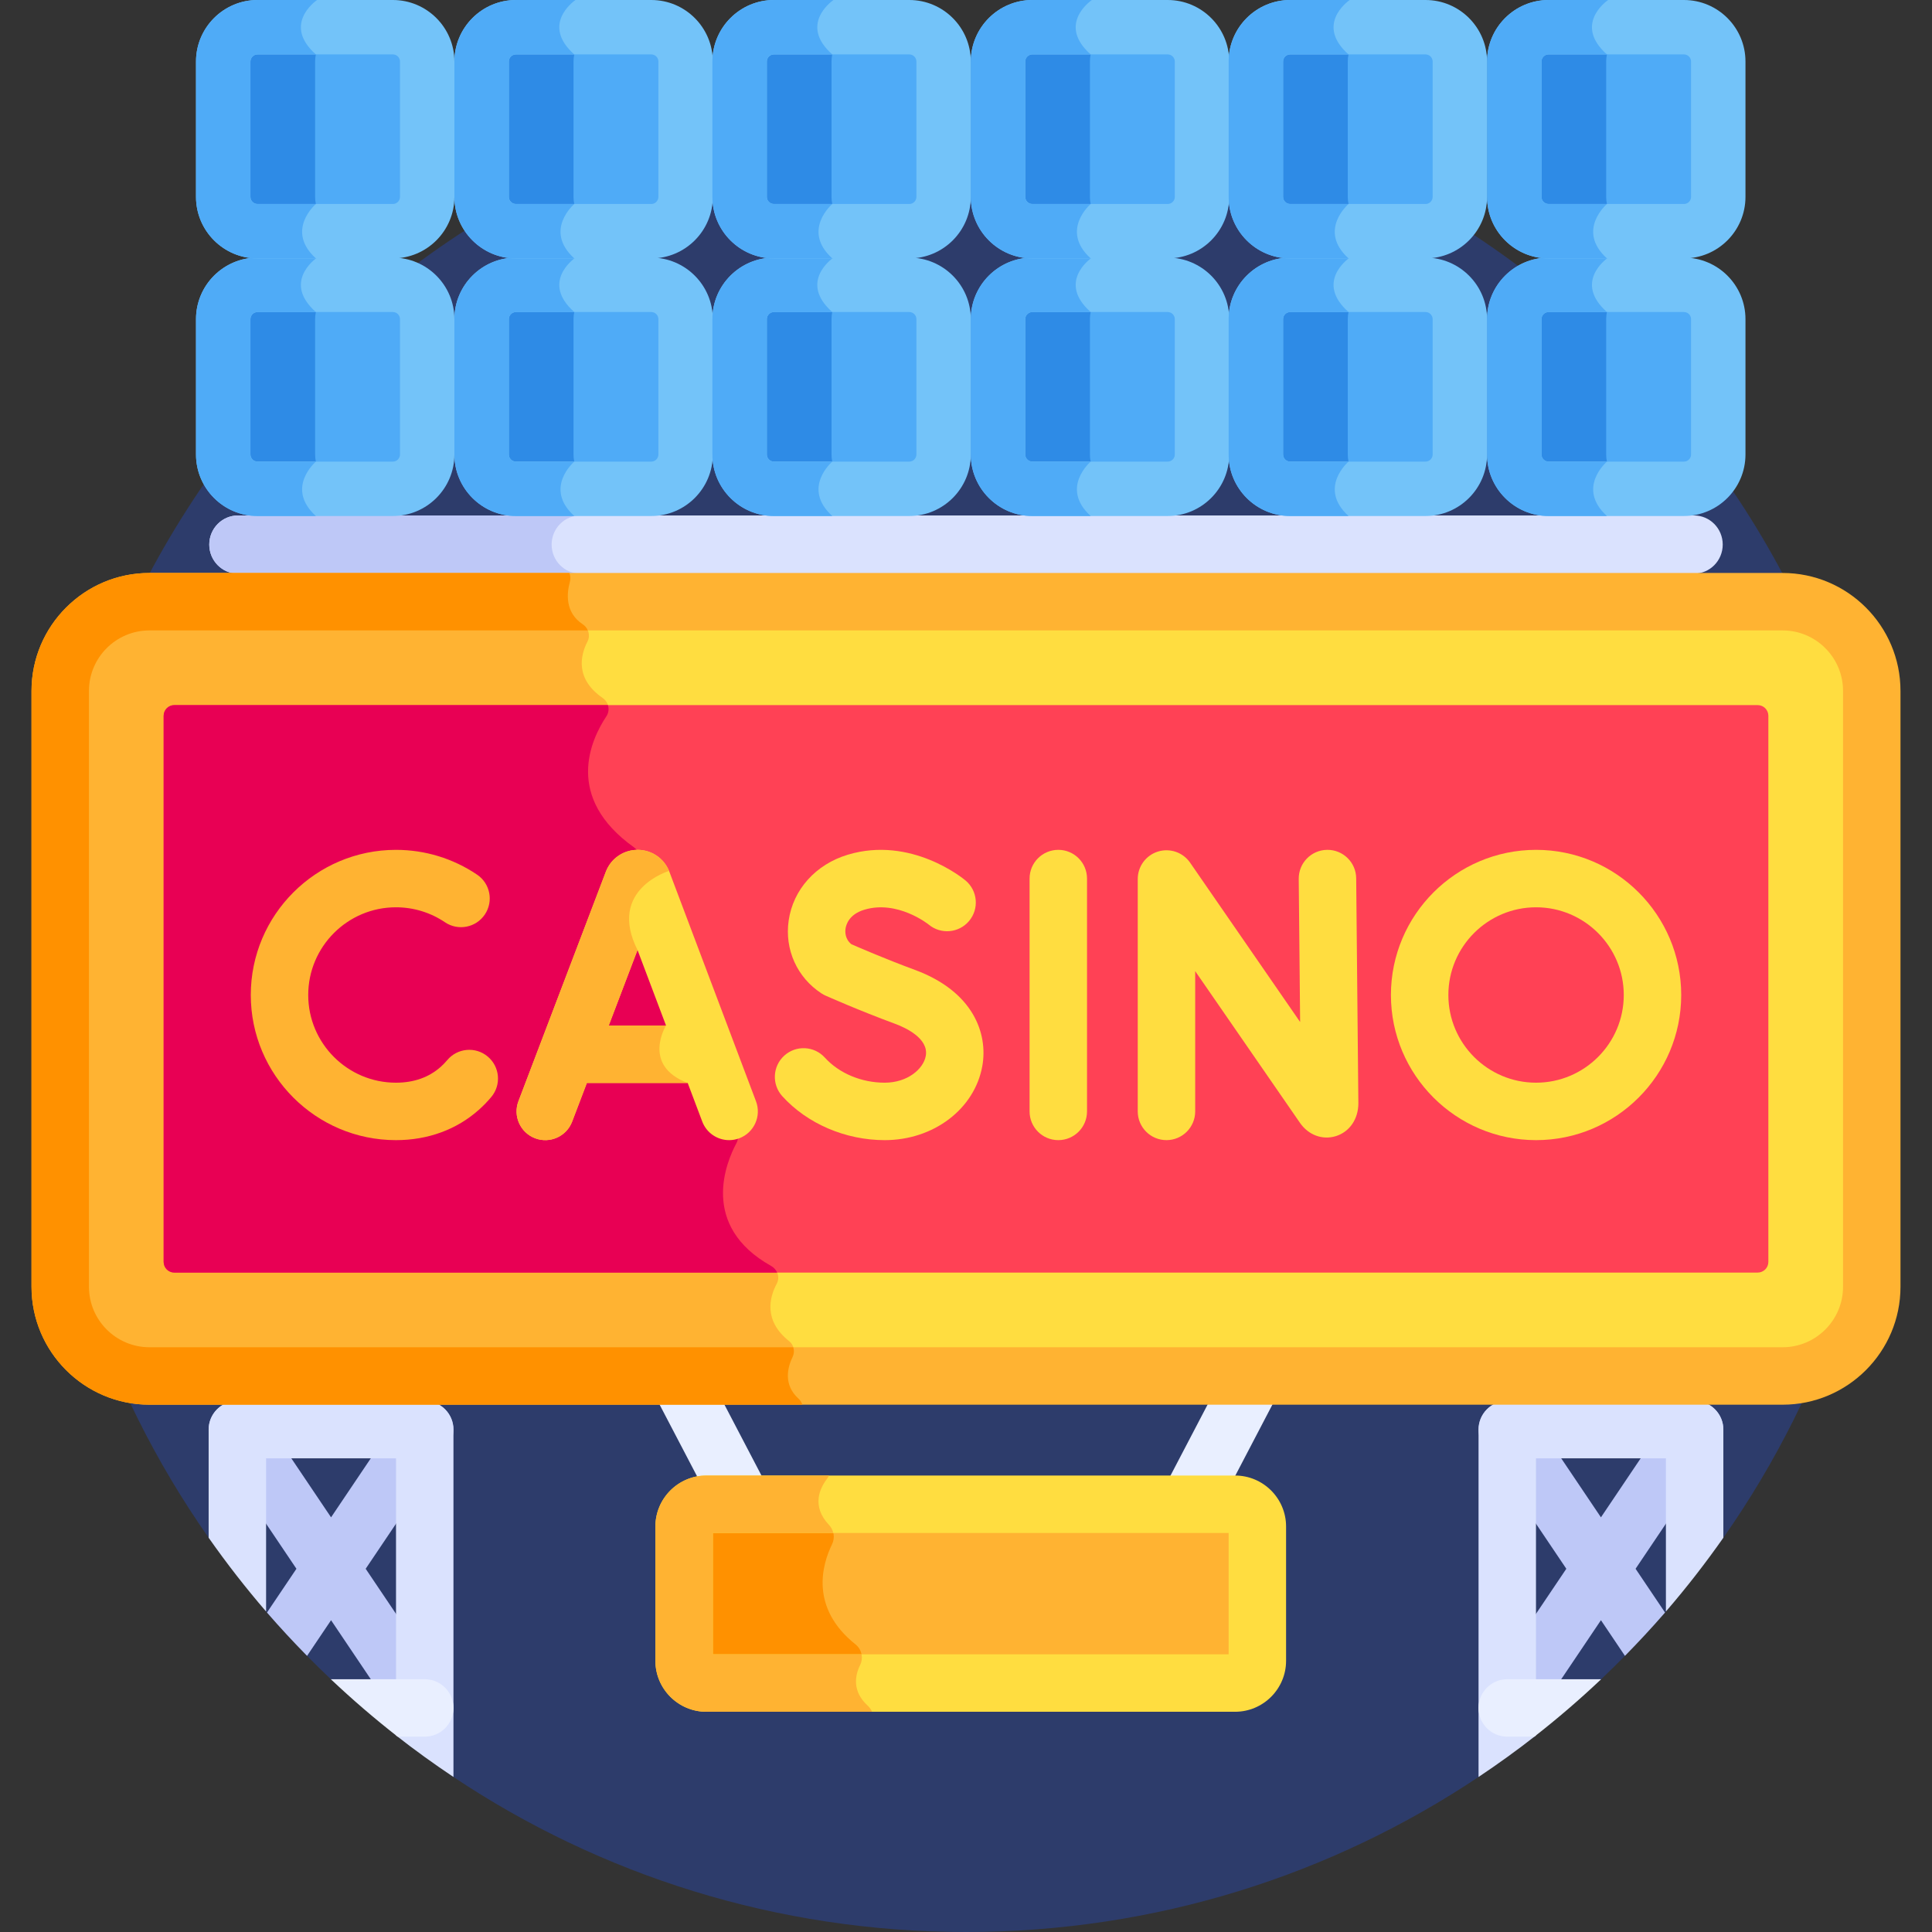 <svg id="Layer_1" enable-background="new 0 0 512 512" height="512" viewBox="0 0 512 512" width="512" xmlns="http://www.w3.org/2000/svg"><rect x="0" y="0" width="512" height="512" fill="#333333" stroke="none"/><path d="m70.516 427.064c.079.091.154.184.232.275l10.622 11.479c2.067 2.1 4.167 4.168 6.307 6.193l32.495 25.906c38.876 25.947 85.582 41.083 135.828 41.083s96.952-15.136 135.827-41.083l32.495-25.906c2.14-2.025 4.24-4.091 6.306-6.191l10.622-11.481c.078-.091.154-.184.232-.275l15.224-19.549c27.903-39.783 44.291-88.231 44.291-140.514 0-135.309-109.689-244.998-244.998-244.998s-244.998 109.689-244.998 244.998c0 52.282 16.388 100.731 44.291 140.514z" fill="#2d3c6b"/><path d="m448.929 152.029h-385.858c-4.204 0-7.612-3.453-7.612-7.714s3.407-7.714 7.612-7.714h385.858c4.204 0 7.612 3.453 7.612 7.714s-3.408 7.714-7.612 7.714z" fill="#dae2fe"/><path d="m146.189 144.315c0-4.261 3.407-7.714 7.612-7.714h-90.73c-4.204 0-7.612 3.453-7.612 7.714s3.407 7.714 7.612 7.714h90.73c-4.205 0-7.612-3.453-7.612-7.714z" fill="#bec8f7"/><path d="m116.812 372.544c-3.488-2.349-8.217-1.423-10.565 2.064l-18.514 27.502-18.513-27.502c-2.347-3.487-7.076-4.413-10.566-2.064-3.487 2.348-4.412 7.078-2.063 10.566l21.967 32.631-7.808 11.598c3.416 3.943 6.966 7.765 10.623 11.481l6.36-9.448 18.514 27.502c1.47 2.184 3.873 3.362 6.321 3.362 1.462 0 2.94-.42 4.244-1.298 3.487-2.348 4.412-7.078 2.064-10.565l-21.967-32.631 21.967-32.631c2.347-3.49 1.422-8.219-2.064-10.567z" fill="#bec8f7"/><path d="m112.561 371.246h-49.656c-4.204 0-7.612 3.408-7.612 7.612v28.657c4.751 6.774 9.828 13.302 15.224 19.549v-40.594h34.432v73.434c4.925 3.862 10.006 7.531 15.224 11.013v-92.059c0-4.204-3.408-7.612-7.612-7.612z" fill="#dae2fe"/><path d="m112.561 445.011h-24.883c5.653 5.347 11.56 10.429 17.702 15.224h7.181c4.204 0 7.612-3.408 7.612-7.612s-3.408-7.612-7.612-7.612z" fill="#e9efff"/><path d="m441.251 427.339-7.808-11.598 21.967-32.631c2.348-3.488 1.423-8.217-2.064-10.566-3.488-2.349-8.217-1.423-10.566 2.064l-18.514 27.502-18.513-27.502c-2.347-3.487-7.076-4.413-10.565-2.064-3.487 2.348-4.412 7.078-2.064 10.566l21.967 32.631-21.967 32.631c-2.348 3.488-1.423 8.217 2.064 10.565 3.49 2.349 8.219 1.424 10.565-2.063l18.513-27.502 6.361 9.448c3.658-3.716 7.209-7.538 10.624-11.481z" fill="#bec8f7"/><path d="m456.707 407.515v-28.657c0-4.204-3.407-7.612-7.612-7.612h-49.655c-4.205 0-7.612 3.408-7.612 7.612v92.059c5.217-3.482 10.299-7.151 15.224-11.013v-73.434h34.432v40.594c5.395-6.247 10.472-12.775 15.223-19.549z" fill="#dae2fe"/><path d="m312.451 403.159c-3.726-1.948-5.168-6.547-3.221-10.272l17.192-32.897c1.949-3.726 6.548-5.166 10.272-3.221 3.726 1.948 5.168 6.546 3.221 10.272l-17.192 32.897c-1.94 3.712-6.53 5.174-10.272 3.221z" fill="#e9efff"/><path d="m189.277 399.938-17.191-32.897c-1.947-3.726-.505-8.325 3.221-10.272 3.726-1.945 8.326-.504 10.272 3.221l17.191 32.897c1.947 3.726.505 8.325-3.221 10.272-3.744 1.954-8.332.49-10.272-3.221z" fill="#e9efff"/><path d="m472.401 159.456h-432.802c-13.054 0-23.636 10.582-23.636 23.636v157.919c0 13.054 10.582 23.636 23.636 23.636h432.801c13.054 0 23.636-10.582 23.636-23.636v-157.918c.001-13.055-10.581-23.637-23.635-23.637z" fill="#ffdd40"/><path d="m15.963 183.093v157.919c0 13.054 10.583 23.636 23.636 23.636h169.198c-.019-1.889.582-3.662 1.233-5.013.699-1.45.374-3.207-.888-4.207-6.877-5.452-5.216-11.647-3.302-15.216.905-1.688.224-3.768-1.448-4.702-19.156-10.707-11.833-27.729-9.238-32.544.471-.874.552-1.898.222-2.835l-26.033-73.848c-.244-.693-.708-1.285-1.306-1.711-18.556-13.209-11.524-28.468-7.33-34.763 1.059-1.59.598-3.728-.973-4.816-7.415-5.137-5.909-11.364-4.041-14.99.823-1.597.254-3.561-1.247-4.549-2.508-1.65-3.547-3.849-3.855-5.997h-110.992c-13.053-.001-23.636 10.581-23.636 23.636z" fill="#ffb332"/><path d="m465.802 186.859h-419.604c-1.564 0-2.832 1.268-2.832 2.832v144.723c0 1.564 1.268 2.832 2.832 2.832h419.604c1.564 0 2.832-1.268 2.832-2.832v-144.723c0-1.564-1.268-2.832-2.832-2.832z" fill="#ff4155"/><path d="m43.367 189.691v144.723c0 1.564 1.267 2.832 2.832 2.832h159.745c-.304-.708-.828-1.332-1.55-1.736-19.156-10.707-11.833-27.729-9.238-32.544.471-.874.552-1.898.222-2.835l-26.033-73.848c-.244-.693-.708-1.285-1.306-1.711-18.556-13.209-11.524-28.468-7.33-34.763.603-.905.698-1.984.392-2.949h-114.903c-1.564-.001-2.831 1.267-2.831 2.831z" fill="#e80054"/><g fill="#ffdd40"><path d="m177.388 231.008c-.026-.069-.054-.139-.081-.207-1.396-3.393-4.665-5.583-8.333-5.583-.003 0-.006 0-.006 0-3.673.003-6.944 2.2-8.334 5.598-.024.058-.047.116-.068.174l-23.171 60.838c-1.497 3.928.476 8.326 4.405 9.822 3.921 1.496 8.326-.475 9.822-4.405l3.903-10.248h26.721l3.86 10.228c1.15 3.048 4.047 4.926 7.122 4.926.893 0 1.802-.159 2.687-.493 3.933-1.484 5.918-5.875 4.433-9.809zm-16.065 40.765 7.624-20.017 7.555 20.017z"/><path d="m351.717 225.218c-4.204.041-7.579 3.482-7.539 7.685l.368 37.938-29.156-42.222c-1.893-2.742-5.345-3.931-8.53-2.942-3.18.991-5.346 3.936-5.346 7.267v61.592c0 4.204 3.408 7.612 7.612 7.612s7.612-3.408 7.612-7.612v-37.174l27.772 40.215c2.242 3.238 5.974 4.613 9.519 3.508 3.615-1.13 5.951-4.517 5.951-8.702l-.577-59.628c-.042-4.203-3.472-7.573-7.686-7.537z"/><path d="m280.46 225.218c-4.204 0-7.612 3.408-7.612 7.612v61.707c0 4.204 3.408 7.612 7.612 7.612s7.612-3.408 7.612-7.612v-61.707c0-4.205-3.407-7.612-7.612-7.612z"/></g><path d="m129.252 279.993c-3.22-2.701-8.022-2.279-10.723.944-.541.645-1.123 1.247-1.733 1.789-3.128 2.786-7.122 4.199-11.871 4.199-12.815 0-23.242-10.426-23.242-23.241s10.427-23.242 23.242-23.242c4.657 0 9.15 1.371 12.991 3.965 3.481 2.355 8.215 1.437 10.568-2.048 2.353-3.484 1.436-8.215-2.048-10.567-6.366-4.301-13.804-6.573-21.511-6.573-21.21 0-38.466 17.256-38.466 38.466 0 21.209 17.256 38.465 38.466 38.465 8.474 0 16.08-2.785 21.995-8.053 1.159-1.032 2.261-2.169 3.276-3.38 2.702-3.222 2.279-8.023-.944-10.724z" fill="#ffb332"/><path d="m242.453 257.028c-7.596-2.802-14.667-5.854-16.82-6.796-1.732-1.383-1.674-3.314-1.558-4.118.159-1.108.962-3.817 4.979-5.026 8.752-2.638 16.851 3.764 17.075 3.945 3.219 2.669 7.993 2.243 10.686-.962 2.705-3.218 2.29-8.02-.929-10.725-.581-.488-14.418-11.893-31.224-6.836-8.481 2.555-14.48 9.237-15.658 17.441-1.105 7.694 2.23 15.095 8.704 19.315.336.22.689.412 1.056.576.357.159 8.853 3.94 18.418 7.468 2.73 1.007 8.989 3.853 8.156 8.515-.623 3.49-4.864 7.1-10.88 7.1-6.162 0-12.092-2.485-15.863-6.647-2.824-3.116-7.638-3.35-10.752-.529-3.115 2.823-3.352 7.637-.529 10.752 6.61 7.294 16.757 11.648 27.144 11.648 12.955 0 23.834-8.263 25.867-19.647 1.532-8.564-2.361-19.753-17.872-25.474z" fill="#ffdd40"/><path d="m407.074 225.218c-21.21 0-38.466 17.256-38.466 38.466 0 21.209 17.256 38.465 38.466 38.465s38.466-17.256 38.466-38.465c0-21.211-17.255-38.466-38.466-38.466zm0 61.707c-12.815 0-23.242-10.426-23.242-23.241s10.427-23.242 23.242-23.242 23.242 10.427 23.242 23.242-10.426 23.241-23.242 23.241z" fill="#ffdd40"/><path d="m327.308 398.642h-140.105c-3.261 0-5.905 2.644-5.905 5.905v35.572c0 3.261 2.644 5.905 5.905 5.905h140.105c3.261 0 5.905-2.644 5.905-5.905v-35.572c-.001-3.261-2.644-5.905-5.905-5.905z" fill="#ffb332"/><path d="m472.401 372.26h-432.802c-17.23 0-31.248-14.018-31.248-31.249v-157.919c0-17.231 14.018-31.249 31.248-31.249h432.802c17.23 0 31.248 14.018 31.248 31.249v157.919c0 17.231-14.018 31.249-31.248 31.249zm-432.802-205.192c-8.835 0-16.024 7.189-16.024 16.025v157.919c0 8.836 7.189 16.025 16.024 16.025h432.802c8.835 0 16.024-7.189 16.024-16.025v-157.92c0-8.836-7.189-16.025-16.024-16.025h-432.802z" fill="#ffb332"/><path d="m23.575 341.011v-157.919c0-8.836 7.189-16.025 16.024-16.025h116.18c-.271-.639-.718-1.21-1.332-1.614-4.778-3.144-4.253-8.28-3.42-11.261.223-.798.158-1.621-.142-2.349h-111.286c-17.23 0-31.248 14.018-31.248 31.249v157.919c0 17.231 14.018 31.249 31.248 31.249h173.03c-.183-.6-.529-1.161-1.025-1.613-4.055-3.697-2.909-8.239-1.573-11.012.401-.833.454-1.764.196-2.599h-170.628c-8.835 0-16.024-7.189-16.024-16.025z" fill="#ff9100"/><path d="m399.44 445.011c-4.205 0-7.612 3.408-7.612 7.612s3.407 7.612 7.612 7.612h7.181c6.142-4.795 12.049-9.876 17.702-15.224z" fill="#e9efff"/><path d="m104.12 75.48h-35.874c-5.022 0-9.093 4.071-9.093 9.092v35.874c0 5.022 4.071 9.093 9.093 9.093h35.874c5.022 0 9.093-4.071 9.093-9.093v-35.873c-.001-5.022-4.072-9.093-9.093-9.093z" fill="#4fabf7"/><path d="m83.509 120.446v-35.873c0-5.022 4.071-9.093 9.092-9.093h-24.355c-5.022 0-9.093 4.071-9.093 9.093v35.874c0 5.022 4.071 9.093 9.093 9.093h24.356c-5.022-.001-9.093-4.072-9.093-9.094z" fill="#2e8be6"/><path d="m104.119 136.749h-35.873c-8.99 0-16.303-7.313-16.303-16.303v-35.873c0-8.99 7.313-16.304 16.303-16.304h35.873c8.99 0 16.304 7.314 16.304 16.304v35.874c0 8.989-7.314 16.302-16.304 16.302zm-35.873-54.058c-1.038 0-1.882.844-1.882 1.882v35.874c0 1.037.844 1.882 1.882 1.882h35.873c1.038 0 1.882-.844 1.882-1.882v-35.874c0-1.038-.844-1.882-1.882-1.882z" fill="#73c3f9"/><path d="m83.716 122.33.001-.002h-15.47c-1.038 0-1.882-.844-1.882-1.882v-35.873c0-1.038.844-1.882 1.882-1.882h15.463c-8.747-7.766-.415-13.909.316-14.421h-15.78c-8.99 0-16.303 7.314-16.303 16.304v35.874c0 8.99 7.313 16.303 16.303 16.303h15.47c-8.217-7.455 0-14.421 0-14.421z" fill="#4fabf7"/><path d="m104.12 7.211h-35.874c-5.022 0-9.093 4.071-9.093 9.093v35.874c0 5.022 4.071 9.093 9.093 9.093h35.874c5.022 0 9.093-4.071 9.093-9.093v-35.875c-.001-5.022-4.072-9.092-9.093-9.092z" fill="#4fabf7"/><path d="m83.509 52.177v-35.874c0-5.022 4.071-9.093 9.092-9.093h-24.355c-5.022 0-9.093 4.071-9.093 9.093v35.874c0 5.022 4.071 9.093 9.093 9.093h24.356c-5.022 0-9.093-4.071-9.093-9.093z" fill="#2e8be6"/><path d="m104.119 68.48h-35.873c-8.99 0-16.303-7.313-16.303-16.303v-35.873c0-8.99 7.313-16.304 16.303-16.304h35.873c8.99 0 16.304 7.314 16.304 16.304v35.874c0 8.989-7.314 16.302-16.304 16.302zm-35.873-54.059c-1.038 0-1.882.844-1.882 1.883v35.874c0 1.037.844 1.882 1.882 1.882h35.873c1.038 0 1.882-.844 1.882-1.882v-35.874c0-1.038-.844-1.883-1.882-1.883z" fill="#73c3f9"/><path d="m83.716 54.061.001-.002h-15.47c-1.038 0-1.882-.844-1.882-1.882v-35.873c0-1.038.844-1.883 1.882-1.883h15.463c-8.748-7.766-.416-13.908.315-14.421h-15.78c-8.99 0-16.303 7.314-16.303 16.304v35.874c0 8.99 7.313 16.303 16.303 16.303h15.47c-8.216-7.454.001-14.42.001-14.42z" fill="#4fabf7"/><path d="m172.599 75.48h-35.874c-5.022 0-9.093 4.071-9.093 9.092v35.874c0 5.022 4.071 9.093 9.093 9.093h35.874c5.022 0 9.093-4.071 9.093-9.093v-35.873c0-5.022-4.071-9.093-9.093-9.093z" fill="#4fabf7"/><path d="m151.989 120.446v-35.873c0-5.022 4.071-9.093 9.093-9.093h-24.356c-5.022 0-9.092 4.071-9.092 9.093v35.874c0 5.022 4.071 9.093 9.092 9.093h24.356c-5.022-.001-9.093-4.072-9.093-9.094z" fill="#2e8be6"/><path d="m172.599 136.749h-35.874c-8.99 0-16.303-7.313-16.303-16.303v-35.873c0-8.99 7.313-16.304 16.303-16.304h35.874c8.99 0 16.304 7.314 16.304 16.304v35.874c0 8.989-7.314 16.302-16.304 16.302zm-35.873-54.058c-1.037 0-1.882.844-1.882 1.882v35.874c0 1.037.844 1.882 1.882 1.882h35.874c1.038 0 1.882-.844 1.882-1.882v-35.874c0-1.038-.844-1.882-1.882-1.882z" fill="#73c3f9"/><path d="m152.195 122.33v-.002h-15.47c-1.037 0-1.882-.844-1.882-1.882v-35.873c0-1.038.844-1.882 1.882-1.882h15.463c-8.747-7.766-.415-13.909.316-14.421h-15.78c-8.99 0-16.303 7.314-16.303 16.304v35.874c0 8.99 7.313 16.303 16.303 16.303h15.47c-8.216-7.455.001-14.421.001-14.421z" fill="#4fabf7"/><path d="m172.599 7.211h-35.874c-5.022 0-9.093 4.071-9.093 9.093v35.874c0 5.022 4.071 9.093 9.093 9.093h35.874c5.022 0 9.093-4.071 9.093-9.093v-35.875c0-5.022-4.071-9.092-9.093-9.092z" fill="#4fabf7"/><path d="m151.989 52.177v-35.874c0-5.022 4.071-9.093 9.093-9.093h-24.356c-5.022 0-9.092 4.071-9.092 9.093v35.874c0 5.022 4.071 9.093 9.092 9.093h24.356c-5.022 0-9.093-4.071-9.093-9.093z" fill="#2e8be6"/><path d="m172.599 68.48h-35.874c-8.99 0-16.303-7.313-16.303-16.303v-35.873c0-8.99 7.313-16.304 16.303-16.304h35.874c8.99 0 16.304 7.314 16.304 16.304v35.874c0 8.989-7.314 16.302-16.304 16.302zm-35.873-54.059c-1.037 0-1.882.844-1.882 1.883v35.874c0 1.037.844 1.882 1.882 1.882h35.874c1.038 0 1.882-.844 1.882-1.882v-35.874c0-1.038-.844-1.883-1.882-1.883z" fill="#73c3f9"/><path d="m152.195 54.061v-.002h-15.47c-1.037 0-1.882-.844-1.882-1.882v-35.873c0-1.038.844-1.883 1.882-1.883h15.463c-8.746-7.766-.415-13.908.317-14.421h-15.78c-8.99 0-16.303 7.314-16.303 16.304v35.874c0 8.99 7.313 16.303 16.303 16.303h15.47c-8.217-7.454 0-14.42 0-14.42z" fill="#4fabf7"/><path d="m240.972 75.48h-35.874c-5.022 0-9.093 4.071-9.093 9.092v35.874c0 5.022 4.071 9.093 9.093 9.093h35.874c5.022 0 9.093-4.071 9.093-9.093v-35.873c0-5.022-4.071-9.093-9.093-9.093z" fill="#4fabf7"/><path d="m220.362 120.446v-35.873c0-5.022 4.071-9.093 9.093-9.093h-24.356c-5.022 0-9.092 4.071-9.092 9.093v35.874c0 5.022 4.071 9.093 9.092 9.093h24.356c-5.022-.001-9.093-4.072-9.093-9.094z" fill="#2e8be6"/><path d="m240.972 136.749h-35.874c-8.99 0-16.303-7.313-16.303-16.303v-35.873c0-8.99 7.313-16.304 16.303-16.304h35.874c8.99 0 16.304 7.314 16.304 16.304v35.874c0 8.989-7.314 16.302-16.304 16.302zm-35.874-54.058c-1.037 0-1.882.844-1.882 1.882v35.874c0 1.037.844 1.882 1.882 1.882h35.874c1.038 0 1.883-.844 1.883-1.882v-35.874c0-1.038-.844-1.882-1.883-1.882z" fill="#73c3f9"/><path d="m220.568 122.33v-.002h-15.47c-1.037 0-1.882-.844-1.882-1.882v-35.873c0-1.038.844-1.882 1.882-1.882h15.463c-8.747-7.766-.415-13.909.316-14.421h-15.78c-8.99 0-16.303 7.314-16.303 16.304v35.874c0 8.99 7.313 16.303 16.303 16.303h15.47c-8.216-7.455.001-14.421.001-14.421z" fill="#4fabf7"/><path d="m240.972 7.211h-35.874c-5.022 0-9.093 4.071-9.093 9.093v35.874c0 5.022 4.071 9.093 9.093 9.093h35.874c5.022 0 9.093-4.071 9.093-9.093v-35.875c0-5.022-4.071-9.092-9.093-9.092z" fill="#4fabf7"/><path d="m220.362 52.177v-35.874c0-5.022 4.071-9.093 9.093-9.093h-24.356c-5.022 0-9.092 4.071-9.092 9.093v35.874c0 5.022 4.071 9.093 9.092 9.093h24.356c-5.022 0-9.093-4.071-9.093-9.093z" fill="#2e8be6"/><path d="m240.972 68.48h-35.874c-8.99 0-16.303-7.313-16.303-16.303v-35.873c0-8.99 7.313-16.304 16.303-16.304h35.874c8.99 0 16.304 7.314 16.304 16.304v35.874c0 8.989-7.314 16.302-16.304 16.302zm-35.874-54.059c-1.037 0-1.882.844-1.882 1.883v35.874c0 1.037.844 1.882 1.882 1.882h35.874c1.038 0 1.883-.844 1.883-1.882v-35.874c0-1.038-.844-1.883-1.883-1.883z" fill="#73c3f9"/><path d="m220.568 54.061v-.002h-15.47c-1.037 0-1.882-.844-1.882-1.882v-35.873c0-1.038.844-1.883 1.882-1.883h15.463c-8.746-7.766-.415-13.908.317-14.421h-15.78c-8.99 0-16.303 7.314-16.303 16.304v35.874c0 8.99 7.313 16.303 16.303 16.303h15.47c-8.217-7.454 0-14.42 0-14.42z" fill="#4fabf7"/><path d="m309.452 75.48h-35.874c-5.022 0-9.093 4.071-9.093 9.092v35.874c0 5.022 4.071 9.093 9.093 9.093h35.874c5.022 0 9.093-4.071 9.093-9.093v-35.873c0-5.022-4.071-9.093-9.093-9.093z" fill="#4fabf7"/><path d="m288.842 120.446v-35.873c0-5.022 4.071-9.093 9.092-9.093h-24.356c-5.022 0-9.093 4.071-9.093 9.093v35.874c0 5.022 4.071 9.093 9.093 9.093h24.356c-5.021-.001-9.092-4.072-9.092-9.094z" fill="#2e8be6"/><path d="m309.452 136.749h-35.874c-8.99 0-16.303-7.313-16.303-16.303v-35.873c0-8.99 7.313-16.304 16.303-16.304h35.874c8.99 0 16.304 7.314 16.304 16.304v35.874c-.001 8.989-7.315 16.302-16.304 16.302zm-35.874-54.058c-1.038 0-1.882.844-1.882 1.882v35.874c0 1.037.844 1.882 1.882 1.882h35.874c1.038 0 1.882-.844 1.882-1.882v-35.874c0-1.038-.844-1.882-1.882-1.882z" fill="#73c3f9"/><path d="m289.048 122.33.001-.002h-15.47c-1.038 0-1.882-.844-1.882-1.882v-35.873c0-1.038.844-1.882 1.882-1.882h15.463c-8.747-7.766-.415-13.909.316-14.421h-15.78c-8.99 0-16.303 7.314-16.303 16.304v35.874c0 8.99 7.313 16.303 16.303 16.303h15.47c-8.217-7.455 0-14.421 0-14.421z" fill="#4fabf7"/><path d="m309.452 7.211h-35.874c-5.022 0-9.093 4.071-9.093 9.093v35.874c0 5.022 4.071 9.093 9.093 9.093h35.874c5.022 0 9.093-4.071 9.093-9.093v-35.875c0-5.022-4.071-9.092-9.093-9.092z" fill="#4fabf7"/><path d="m288.842 52.177v-35.874c0-5.022 4.071-9.093 9.092-9.093h-24.356c-5.022 0-9.093 4.071-9.093 9.093v35.874c0 5.022 4.071 9.093 9.093 9.093h24.356c-5.021 0-9.092-4.071-9.092-9.093z" fill="#2e8be6"/><path d="m309.452 68.48h-35.874c-8.99 0-16.303-7.313-16.303-16.303v-35.873c0-8.99 7.313-16.304 16.303-16.304h35.874c8.99 0 16.304 7.314 16.304 16.304v35.874c-.001 8.989-7.315 16.302-16.304 16.302zm-35.874-54.059c-1.038 0-1.882.844-1.882 1.883v35.874c0 1.037.844 1.882 1.882 1.882h35.874c1.038 0 1.882-.844 1.882-1.882v-35.874c0-1.038-.844-1.883-1.882-1.883z" fill="#73c3f9"/><path d="m289.048 54.061.001-.002h-15.47c-1.038 0-1.882-.844-1.882-1.882v-35.873c0-1.038.844-1.883 1.882-1.883h15.463c-8.748-7.766-.416-13.908.316-14.421h-15.78c-8.99 0-16.303 7.314-16.303 16.304v35.874c0 8.99 7.313 16.303 16.303 16.303h15.47c-8.217-7.454 0-14.42 0-14.42z" fill="#4fabf7"/><path d="m377.784 75.48h-35.874c-5.022 0-9.093 4.071-9.093 9.092v35.874c0 5.022 4.071 9.093 9.093 9.093h35.874c5.022 0 9.093-4.071 9.093-9.093v-35.873c0-5.022-4.071-9.093-9.093-9.093z" fill="#4fabf7"/><path d="m357.174 120.446v-35.873c0-5.022 4.071-9.093 9.092-9.093h-24.356c-5.022 0-9.093 4.071-9.093 9.093v35.874c0 5.022 4.071 9.093 9.093 9.093h24.356c-5.021-.001-9.092-4.072-9.092-9.094z" fill="#2e8be6"/><path d="m377.784 136.749h-35.874c-8.99 0-16.303-7.313-16.303-16.303v-35.873c0-8.99 7.313-16.304 16.303-16.304h35.874c8.99 0 16.304 7.314 16.304 16.304v35.874c-.001 8.989-7.314 16.302-16.304 16.302zm-35.874-54.058c-1.038 0-1.882.844-1.882 1.882v35.874c0 1.037.844 1.882 1.882 1.882h35.874c1.038 0 1.882-.844 1.882-1.882v-35.874c0-1.038-.844-1.882-1.882-1.882z" fill="#73c3f9"/><path d="m357.38 122.33v-.002h-15.47c-1.038 0-1.882-.844-1.882-1.882v-35.873c0-1.038.844-1.882 1.882-1.882h15.463c-8.747-7.766-.415-13.909.316-14.421h-15.78c-8.99 0-16.303 7.314-16.303 16.304v35.874c0 8.99 7.313 16.303 16.303 16.303h15.47c-8.216-7.455.001-14.421.001-14.421z" fill="#4fabf7"/><path d="m377.784 7.211h-35.874c-5.022 0-9.093 4.071-9.093 9.093v35.874c0 5.022 4.071 9.093 9.093 9.093h35.874c5.022 0 9.093-4.071 9.093-9.093v-35.875c0-5.022-4.071-9.092-9.093-9.092z" fill="#4fabf7"/><path d="m357.174 52.177v-35.874c0-5.022 4.071-9.093 9.092-9.093h-24.356c-5.022 0-9.093 4.071-9.093 9.093v35.874c0 5.022 4.071 9.093 9.093 9.093h24.356c-5.021 0-9.092-4.071-9.092-9.093z" fill="#2e8be6"/><path d="m377.784 68.48h-35.874c-8.99 0-16.303-7.313-16.303-16.303v-35.873c.001-8.99 7.314-16.304 16.303-16.304h35.874c8.99 0 16.304 7.314 16.304 16.304v35.874c-.001 8.989-7.314 16.302-16.304 16.302zm-35.874-54.059c-1.038 0-1.882.844-1.882 1.883v35.874c0 1.037.844 1.882 1.882 1.882h35.874c1.038 0 1.882-.844 1.882-1.882v-35.874c0-1.038-.844-1.883-1.882-1.883z" fill="#73c3f9"/><path d="m357.38 54.061v-.002h-15.47c-1.038 0-1.882-.844-1.882-1.882v-35.873c0-1.038.844-1.883 1.882-1.883h15.463c-8.747-7.766-.415-13.908.317-14.421h-15.78c-8.99 0-16.303 7.314-16.303 16.304v35.874c0 8.99 7.313 16.303 16.303 16.303h15.47c-8.217-7.454 0-14.42 0-14.42z" fill="#4fabf7"/><path d="m446.264 75.48h-35.874c-5.022 0-9.093 4.071-9.093 9.092v35.874c0 5.022 4.071 9.093 9.093 9.093h35.874c5.022 0 9.093-4.071 9.093-9.093v-35.873c0-5.022-4.071-9.093-9.093-9.093z" fill="#4fabf7"/><path d="m425.653 120.446v-35.873c0-5.022 4.071-9.093 9.092-9.093h-24.355c-5.022 0-9.093 4.071-9.093 9.093v35.874c0 5.022 4.071 9.093 9.093 9.093h24.356c-5.022-.001-9.093-4.072-9.093-9.094z" fill="#2e8be6"/><path d="m446.264 136.749h-35.874c-8.99 0-16.303-7.313-16.303-16.303v-35.873c0-8.99 7.313-16.304 16.303-16.304h35.874c8.99 0 16.304 7.314 16.304 16.304v35.874c-.001 8.989-7.315 16.302-16.304 16.302zm-35.874-54.058c-1.037 0-1.882.844-1.882 1.882v35.874c0 1.037.844 1.882 1.882 1.882h35.874c1.038 0 1.882-.844 1.882-1.882v-35.874c0-1.038-.844-1.882-1.882-1.882z" fill="#73c3f9"/><path d="m425.86 122.33.001-.002h-15.47c-1.037 0-1.882-.844-1.882-1.882v-35.873c0-1.038.844-1.882 1.882-1.882h15.463c-8.747-7.766-.415-13.909.316-14.421h-15.78c-8.99 0-16.303 7.314-16.303 16.304v35.874c0 8.99 7.313 16.303 16.303 16.303h15.47c-8.217-7.455 0-14.421 0-14.421z" fill="#4fabf7"/><path d="m446.264 7.211h-35.874c-5.022 0-9.093 4.071-9.093 9.093v35.874c0 5.022 4.071 9.093 9.093 9.093h35.874c5.022 0 9.093-4.071 9.093-9.093v-35.875c0-5.022-4.071-9.092-9.093-9.092z" fill="#4fabf7"/><path d="m425.653 52.177v-35.874c0-5.022 4.071-9.093 9.092-9.093h-24.355c-5.022 0-9.093 4.071-9.093 9.093v35.874c0 5.022 4.071 9.093 9.093 9.093h24.356c-5.022 0-9.093-4.071-9.093-9.093z" fill="#2e8be6"/><path d="m446.264 68.48h-35.874c-8.99 0-16.303-7.313-16.303-16.303v-35.873c0-8.99 7.313-16.304 16.303-16.304h35.874c8.99 0 16.304 7.314 16.304 16.304v35.874c-.001 8.989-7.315 16.302-16.304 16.302zm-35.874-54.059c-1.037 0-1.882.844-1.882 1.883v35.874c0 1.037.844 1.882 1.882 1.882h35.874c1.038 0 1.882-.844 1.882-1.882v-35.874c0-1.038-.844-1.883-1.882-1.883z" fill="#73c3f9"/><path d="m425.86 54.061.001-.002h-15.47c-1.037 0-1.882-.844-1.882-1.882v-35.873c0-1.038.844-1.883 1.882-1.883h15.463c-8.748-7.766-.416-13.908.316-14.421h-15.78c-8.99 0-16.303 7.314-16.303 16.304v35.874c0 8.99 7.313 16.303 16.303 16.303h15.47c-8.217-7.454 0-14.42 0-14.42z" fill="#4fabf7"/><path d="m176.501 271.774h-15.178l7.624-20.017c-8.085-16.052 8.36-20.956 8.36-20.956-1.395-3.393-4.665-5.583-8.333-5.583-.003 0-.006 0-.006 0-3.673.003-6.944 2.2-8.334 5.598-.024.057-.047.116-.069.174l-23.17 60.838c-1.497 3.928.476 8.326 4.404 9.822 3.921 1.496 8.326-.475 9.822-4.405l3.903-10.248h26.721c-12.285-4.644-5.744-15.223-5.744-15.223z" fill="#ffb332"/><path d="m181.298 404.547v35.572c0 3.261 2.644 5.905 5.905 5.905h39.658c-.096-1.805.437-3.475 1.098-4.809.921-1.859.397-4.128-1.225-5.422-12.238-9.76-8.829-21.234-6.236-26.531.837-1.71.515-3.745-.794-5.128-1.805-1.906-2.586-3.774-2.76-5.492h-29.741c-3.261 0-5.905 2.644-5.905 5.905z" fill="#ff9100"/><path d="m327.307 453.637h-140.104c-7.453 0-13.517-6.064-13.517-13.517v-35.572c0-7.453 6.064-13.517 13.517-13.517h140.104c7.453 0 13.517 6.064 13.517 13.517v35.572c.001 7.453-6.063 13.517-13.517 13.517zm-138.397-15.224h136.691v-32.158h-136.691zm138.397-32.159h.01z" fill="#ffdd40"/><path d="m219.708 391.03h-32.505c-7.454 0-13.517 6.064-13.517 13.517v35.572c0 7.453 6.064 13.517 13.517 13.517h43.892c-.255-.592-.626-1.144-1.128-1.603-4.221-3.858-3.376-8.058-2.008-10.818.441-.891.542-1.875.358-2.803h-39.407v-32.158h31.92c-.179-.776-.551-1.512-1.126-2.12-4.784-5.052-2.385-9.838-.508-12.261.204-.264.372-.548.512-.843z" fill="#ffb332"/></svg>
